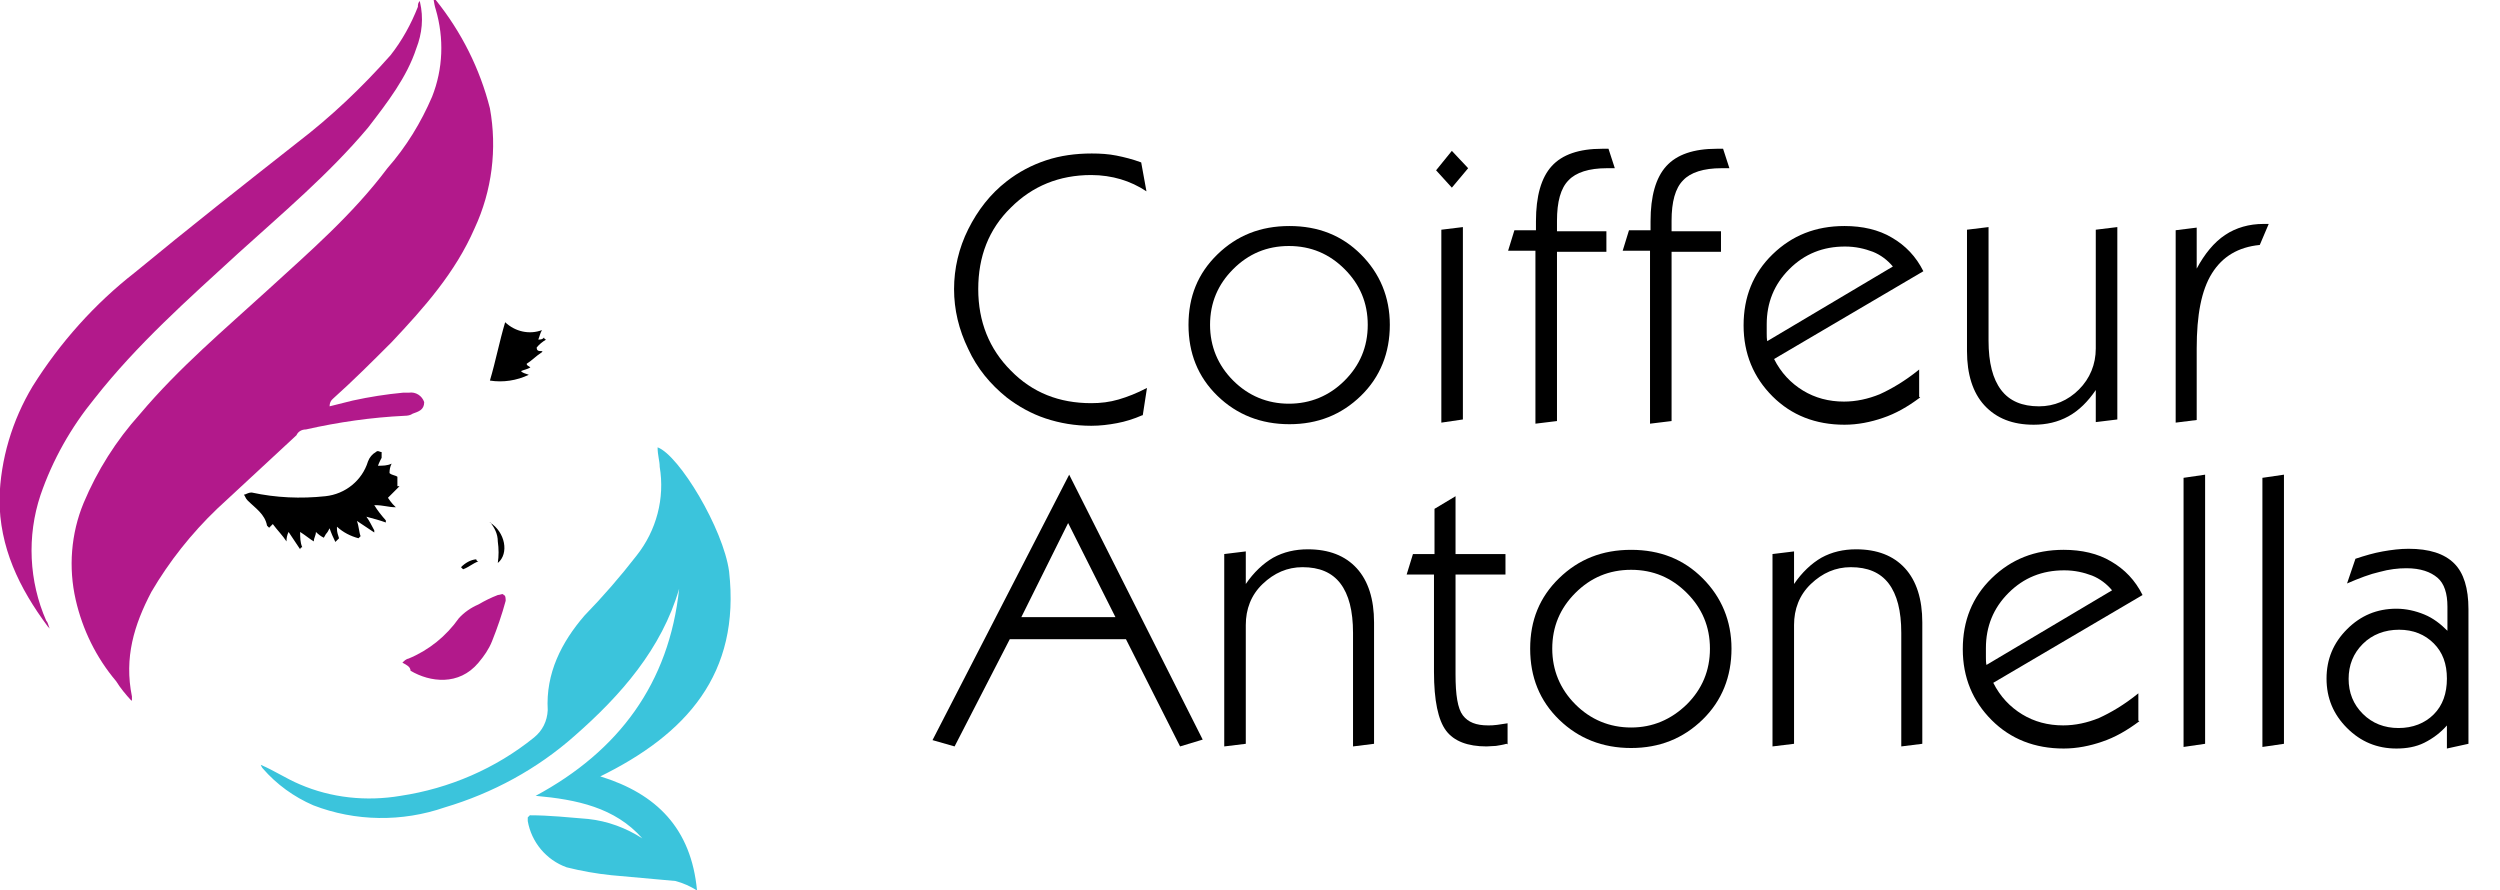 <?xml version="1.0" encoding="UTF-8"?>
<svg xmlns="http://www.w3.org/2000/svg" id="a" viewBox="0 0 47.56 16.94">
  <defs>
    <style>.l{fill:#b2198b;}.m{fill:#3bc4dc;}.n{isolation:isolate;}</style>
  </defs>
  <g id="b" class="n">
    <g class="n">
      <path d="m21.73,7.9c-.16.07-.32.12-.48.15-.16.03-.32.05-.49.05-.31,0-.6-.05-.87-.14-.27-.09-.52-.23-.74-.4-.31-.25-.56-.55-.73-.92-.18-.37-.27-.75-.27-1.14s.09-.78.27-1.14c.18-.36.42-.67.73-.91.23-.18.48-.31.75-.4.27-.09.56-.13.87-.13.16,0,.32.01.47.04.15.03.31.07.47.13l.1.55c-.15-.1-.32-.18-.49-.23-.17-.05-.36-.08-.56-.08-.61,0-1.12.21-1.53.62-.42.41-.62.93-.62,1.55s.21,1.14.62,1.55c.41.42.92.62,1.53.62.18,0,.35-.02.52-.07.17-.05.35-.12.54-.22l-.08.52Z"></path>
      <path d="m22.61,6.18c0-.54.18-.98.55-1.34.37-.36.82-.54,1.37-.54s1,.18,1.36.54c.36.36.55.81.55,1.34s-.18.99-.55,1.35c-.37.36-.82.54-1.36.54s-1-.18-1.37-.54c-.37-.36-.55-.81-.55-1.35Zm.41,0c0,.41.15.77.44,1.06s.65.44,1.06.44.77-.15,1.06-.44.44-.64.44-1.06-.15-.77-.44-1.06-.64-.44-1.06-.44-.77.15-1.06.44-.44.64-.44,1.06Z"></path>
      <path d="m27.32,3.24l.3-.37.31.33-.31.37-.3-.33Zm.1,4.8v-3.67l.41-.05v3.66l-.41.06Z"></path>
      <path d="m29.21,8.04v-3.27h-.52l.12-.39h.41s0-.05,0-.09,0-.07,0-.08c0-.48.1-.83.3-1.05.2-.22.52-.33.96-.33h.12l.12.37s-.04,0-.08,0c-.03,0-.06,0-.07,0-.34,0-.59.08-.73.23-.15.15-.22.41-.22.77,0,.05,0,.09,0,.12,0,.03,0,.05,0,.08h.94v.39h-.94v3.22l-.41.05Z"></path>
      <path d="m31.39,8.04v-3.27h-.52l.12-.39h.41s0-.05,0-.09,0-.07,0-.08c0-.48.1-.83.3-1.05.2-.22.52-.33.96-.33h.12l.12.37s-.04,0-.08,0c-.03,0-.06,0-.07,0-.34,0-.59.08-.73.23-.15.15-.22.41-.22.77,0,.05,0,.09,0,.12,0,.03,0,.05,0,.08h.94v.39h-.94v3.22l-.41.05Z"></path>
      <path d="m36.53,7.56c-.24.18-.47.31-.71.39-.23.08-.48.13-.73.13-.55,0-1.01-.18-1.37-.54-.36-.36-.55-.81-.55-1.35s.18-.99.55-1.35c.37-.36.82-.54,1.37-.54.34,0,.65.07.9.22.26.15.46.36.6.64l-2.84,1.67c.13.26.32.46.55.6s.49.21.78.21c.23,0,.46-.05.68-.14.22-.1.48-.25.75-.47v.52Zm-2.91-1.07l2.39-1.42c-.1-.12-.23-.22-.38-.28-.16-.06-.33-.1-.53-.1-.42,0-.77.14-1.06.43s-.43.64-.43,1.05c0,.07,0,.12,0,.17,0,.05,0,.1.01.15Z"></path>
      <path d="m39.87,7.42c-.15.22-.32.39-.52.5-.2.11-.42.16-.66.16-.4,0-.71-.12-.94-.37-.22-.24-.33-.59-.33-1.03v-2.31l.41-.05v2.16c0,.42.08.73.24.94.16.21.4.31.72.31.29,0,.55-.11.76-.32s.32-.48.32-.78v-2.26l.41-.05v3.66l-.41.05v-.62Z"></path>
      <path d="m41.39,8.04v-3.66l.4-.05v.78c.15-.28.33-.5.54-.64.21-.14.46-.21.73-.21h.1l-.17.4c-.41.04-.71.22-.91.54-.2.32-.29.79-.29,1.43v1.36l-.4.05Z"></path>
    </g>
    <g class="n">
      <path d="m17.74,14.08l2.6-5.05,2.54,5.04-.43.13-1.03-2.04h-2.21l-1.05,2.04-.42-.12Zm1.69-2.34h1.79l-.9-1.79-.89,1.79Z"></path>
      <path d="m23.29,14.2v-3.66l.41-.05v.62c.15-.22.33-.39.52-.5.2-.11.42-.16.66-.16.4,0,.71.12.93.36s.33.59.33,1.03v2.31l-.4.05v-2.16c0-.42-.08-.73-.24-.94-.16-.21-.4-.31-.72-.31-.29,0-.54.11-.76.32s-.32.48-.32.78v2.26l-.41.05Z"></path>
      <path d="m28.66,14.15c-.07.02-.14.03-.2.04-.06,0-.12.01-.18.01-.36,0-.62-.1-.77-.3-.15-.2-.23-.57-.23-1.12v-1.85h-.52l.12-.39h.41v-.86l.4-.24v1.1h.95v.39h-.95v1.9c0,.39.04.65.14.78s.25.19.48.19c.05,0,.1,0,.17-.01s.13-.02.2-.03v.4Z"></path>
      <path d="m29.11,12.34c0-.54.18-.98.55-1.34.37-.36.82-.54,1.37-.54s1,.18,1.36.54c.36.36.55.81.55,1.34s-.18.99-.55,1.35c-.37.36-.82.54-1.36.54s-1-.18-1.37-.54c-.37-.36-.55-.81-.55-1.35Zm.42,0c0,.41.15.77.44,1.06s.65.44,1.06.44.76-.15,1.06-.44c.29-.29.44-.64.44-1.06s-.15-.77-.44-1.06c-.29-.29-.64-.44-1.06-.44s-.77.15-1.06.44-.44.64-.44,1.06Z"></path>
      <path d="m33.72,14.2v-3.66l.41-.05v.62c.15-.22.33-.39.52-.5.2-.11.42-.16.66-.16.4,0,.71.12.93.36s.33.59.33,1.03v2.31l-.4.05v-2.16c0-.42-.08-.73-.24-.94-.16-.21-.4-.31-.72-.31-.29,0-.54.11-.76.32s-.32.48-.32.78v2.26l-.41.05Z"></path>
      <path d="m40.7,13.72c-.24.18-.47.31-.71.39-.23.08-.48.13-.73.13-.55,0-1.01-.18-1.37-.54-.36-.36-.55-.81-.55-1.35s.18-.99.55-1.35c.37-.36.82-.54,1.37-.54.34,0,.65.07.9.22.26.15.46.36.6.64l-2.84,1.67c.13.26.32.46.55.6s.49.21.78.21c.23,0,.46-.05.68-.14.22-.1.48-.25.75-.47v.52Zm-2.91-1.07l2.39-1.42c-.1-.12-.23-.22-.38-.28-.16-.06-.33-.1-.53-.1-.42,0-.77.14-1.06.43s-.43.64-.43,1.05c0,.07,0,.12,0,.17,0,.05,0,.1.01.15Z"></path>
      <path d="m41.54,14.21v-5.12l.41-.06v5.12l-.41.06Z"></path>
      <path d="m43.04,14.21v-5.12l.41-.06v5.12l-.41.06Z"></path>
      <path d="m46.56,13.79c-.13.15-.28.26-.44.34-.16.08-.34.11-.53.11-.37,0-.68-.13-.94-.39-.26-.26-.39-.57-.39-.94s.13-.68.39-.94c.26-.26.57-.39.94-.39.18,0,.36.04.53.11.17.07.31.18.44.31v-.46c0-.25-.06-.44-.19-.55s-.32-.18-.59-.18c-.16,0-.33.02-.51.07-.18.04-.39.12-.62.22l.16-.47c.18-.06.35-.11.52-.14.17-.03.33-.05.49-.05.39,0,.68.09.87.28.18.18.27.47.27.87v2.56l-.41.09v-.45Zm-1.88-.88c0,.27.09.49.27.67s.41.27.68.27.5-.09.67-.26c.17-.17.25-.4.25-.68s-.08-.5-.25-.67c-.17-.17-.39-.26-.66-.26s-.51.09-.69.27c-.18.18-.27.4-.27.67Z"></path>
    </g>
  </g>
  <g id="c">
    <path id="d" class="l" d="m2.5,13.33c-.11-.12-.21-.24-.29-.37-.38-.45-.64-.98-.77-1.55-.14-.61-.09-1.26.15-1.84.26-.62.62-1.19,1.07-1.69.74-.88,1.62-1.62,2.43-2.36s1.62-1.44,2.28-2.32c.36-.41.64-.87.85-1.36.21-.53.23-1.11.07-1.66-.02-.06-.03-.12-.04-.18h.04c.49.61.84,1.31,1.03,2.06.14.77.04,1.57-.29,2.28-.37.85-.96,1.51-1.58,2.17-.37.37-.74.74-1.11,1.07-.05.04-.07.09-.07.15l.44-.11c.32-.07.64-.12.96-.15h.11c.13-.02.25.06.29.18,0,.15-.11.18-.22.22-.04.03-.1.04-.15.04-.63.03-1.26.12-1.88.26-.08,0-.15.04-.18.11-.52.48-.99.92-1.51,1.4-.49.47-.91,1-1.25,1.58-.33.63-.52,1.25-.37,1.99t0,.07h0Z"></path>
    <path id="e" class="m" d="m11.42,14.77c1.07.33,1.73.99,1.84,2.17-.13-.08-.26-.14-.41-.18l-1.22-.11c-.29-.03-.57-.08-.85-.15-.39-.14-.67-.48-.74-.88v-.07l.04-.04c.37,0,.74.04,1.11.07.37.04.72.17,1.03.37-.52-.59-1.25-.74-2.03-.81,1.58-.85,2.54-2.14,2.73-3.94-.33,1.14-1.11,2.03-1.99,2.8-.71.63-1.56,1.09-2.47,1.36-.81.28-1.7.27-2.5-.04-.37-.16-.7-.4-.96-.7-.02-.02-.03-.05-.04-.07.26.11.48.26.74.37.6.26,1.27.33,1.92.22.93-.14,1.81-.52,2.54-1.11.16-.13.25-.31.26-.52-.04-.7.26-1.29.7-1.8.35-.36.68-.74.99-1.14.38-.48.54-1.09.44-1.69,0-.11-.04-.22-.04-.37.41.15,1.25,1.55,1.36,2.36.22,1.95-.81,3.1-2.47,3.91Z"></path>
    <path id="f" class="l" d="m7.99.04c.07.3.04.6-.07.88-.18.55-.55,1.03-.92,1.51-.74.88-1.62,1.62-2.47,2.39-.96.88-1.92,1.73-2.73,2.76-.45.55-.8,1.17-1.03,1.84-.26.78-.22,1.64.11,2.39.04.04.04.11.07.15t-.04-.04c-.55-.74-.92-1.51-.92-2.43.02-.75.24-1.49.63-2.14.52-.83,1.18-1.57,1.95-2.17,1.03-.85,2.06-1.66,3.09-2.47.64-.49,1.23-1.05,1.77-1.66.22-.28.39-.59.52-.92,0-.04,0-.08.04-.11Z"></path>
    <path id="g" d="m6.41,10.06c0,.06.02.12.04.18l-.07.07c-.04-.08-.08-.17-.11-.26-.02.04-.04.08-.07.11t-.04.07c-.06-.03-.11-.07-.15-.11,0,.07-.04.11-.04.18-.07-.04-.15-.11-.26-.18,0,.1,0,.2.04.29-.02,0-.04.02-.04.04h0l-.22-.33c-.03.06-.04.12-.04.18-.07-.11-.18-.22-.26-.33l-.07.07-.04-.04c-.04-.22-.22-.33-.37-.48-.04-.04-.04-.07-.07-.11.04,0,.07-.04.15-.04.46.1.93.12,1.4.07.38-.04.7-.3.81-.66.03-.08.08-.14.15-.18.04-.04.07,0,.11,0v.11s-.04.07-.07.15c.09,0,.18,0,.26-.04-.03.06-.04.12-.04.18.04.04.11.04.15.07v.18h.04l-.22.22s.07.11.15.18c-.15,0-.22-.04-.41-.04.06.1.14.2.22.29v.04c-.11-.04-.22-.07-.37-.11.06.08.1.17.15.26v.04l-.33-.22c.04.11.04.22.07.29l-.04.04c-.15-.04-.29-.11-.41-.22Z"></path>
    <path id="h" class="l" d="m7.66,12.6c.07-.07.11-.07.11-.07.39-.16.72-.43.96-.77.1-.11.23-.2.37-.26.12-.07.24-.13.37-.18.04,0,.11-.04.11,0,.04,0,.04.07.04.11-.07.26-.16.52-.26.77-.06.15-.15.28-.26.41-.37.44-.92.37-1.29.15,0-.07-.07-.11-.15-.15Z"></path>
    <path id="i" d="m10.31,6.7c-.11.07-.18.15-.29.22,0,.04.04.04.07.07-.07.04-.11.04-.18.07.04.04.07.04.15.07-.23.11-.49.15-.74.11.11-.37.18-.74.29-1.11.19.18.46.24.7.15-.04.07-.04.11-.07.18.04,0,.08,0,.11-.04,0,.02.02.04.04.04h0c-.07.04-.13.09-.18.15,0,.07.04.07.11.07Z"></path>
    <path id="j" d="m9.32,9.94c.29.18.37.59.15.77.02-.13.02-.27,0-.41,0-.14-.06-.26-.15-.37Z"></path>
    <path id="k" d="m8.77,10.79c.08-.08.18-.14.29-.15,0,.02.02.04.04.04h0c-.11.04-.18.11-.29.15l-.04-.04Z"></path>
  </g>
</svg>
